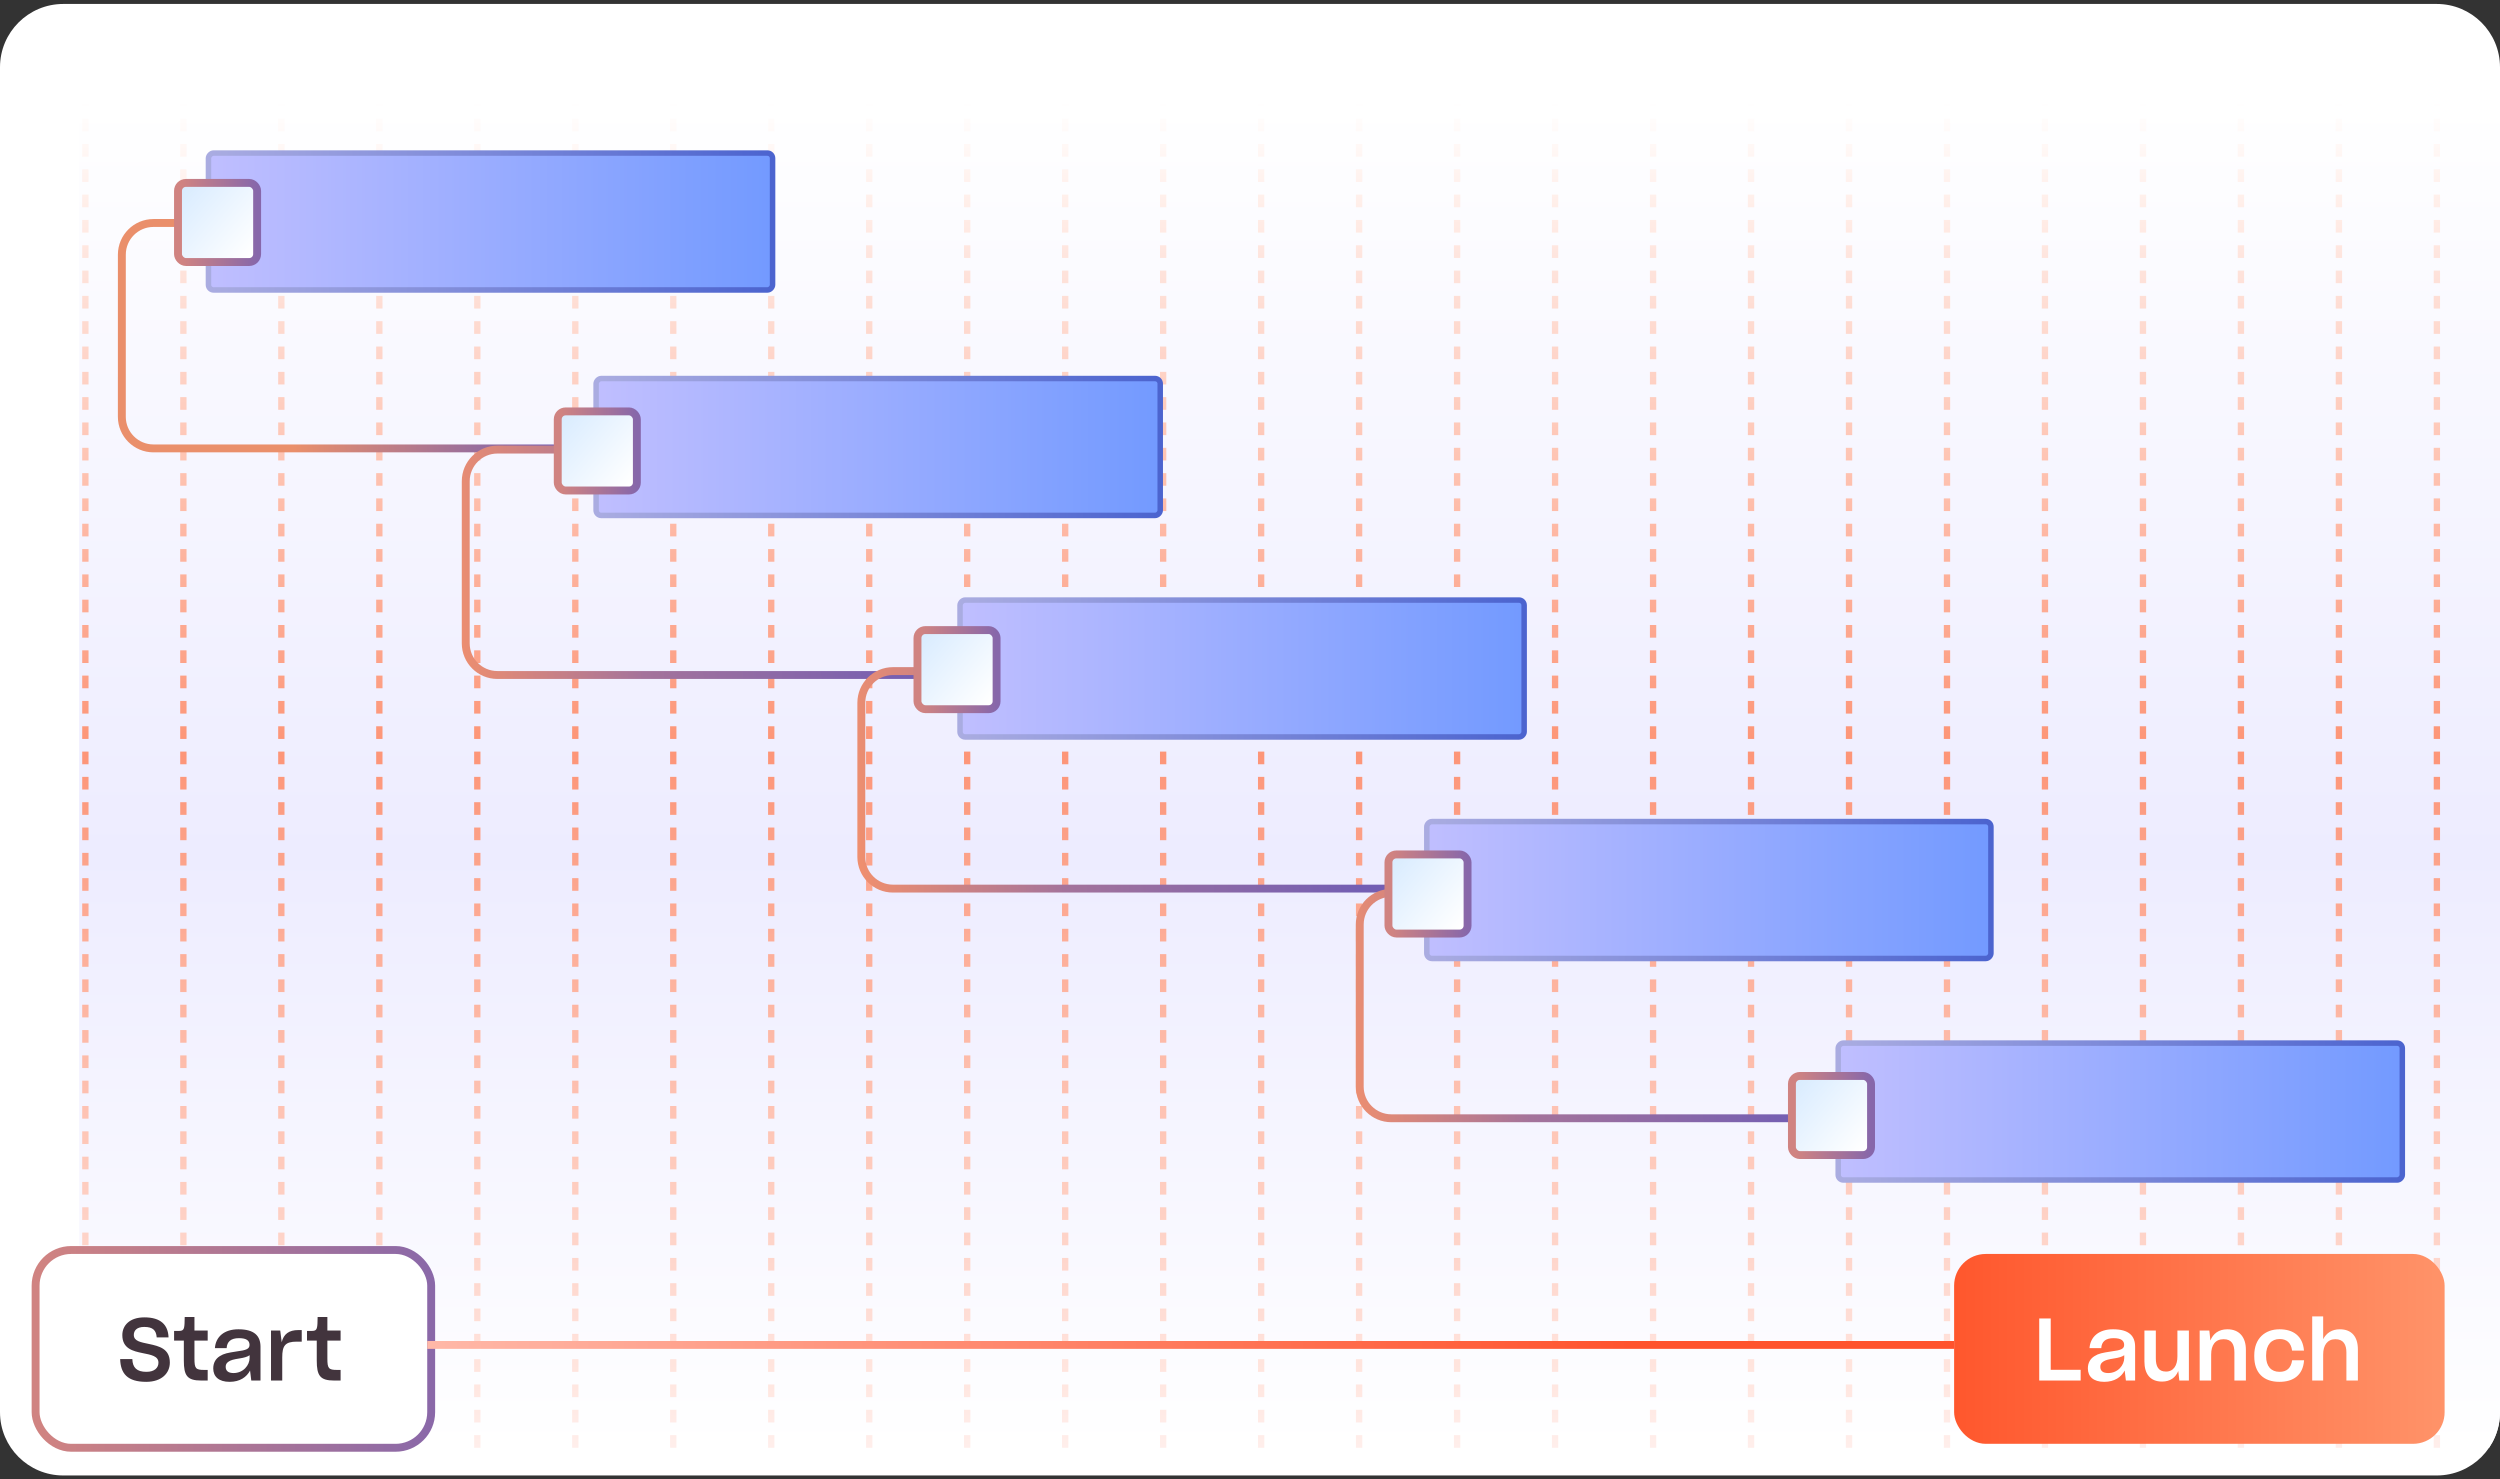 <svg width="316" height="187" viewBox="0 0 316 187" fill="none" xmlns="http://www.w3.org/2000/svg">
<rect x="0" y="0" width="316" height="187" fill="#333333" stroke="none"/>
<g clip-path="url(#clip0_10687_10047)">
<path d="M0 8.5C0 4.082 3.582 0.5 8 0.5H308C312.418 0.5 316 4.082 316 8.5V178.5C316 182.918 312.418 186.5 308 186.5H8C3.582 186.5 0 182.918 0 178.5V8.5Z" fill="white"/>
<rect width="312" height="170" transform="translate(10 13)" fill="url(#paint0_linear_10687_10047)"/>
<line x1="10.791" y1="183" x2="10.791" y2="13" stroke="url(#paint1_linear_10687_10047)" stroke-opacity="0.85" stroke-width="0.8" stroke-dasharray="1.6 1.6"/>
<line x1="23.178" y1="183" x2="23.178" y2="13" stroke="url(#paint2_linear_10687_10047)" stroke-opacity="0.85" stroke-width="0.8" stroke-dasharray="1.6 1.6"/>
<line x1="35.561" y1="183" x2="35.561" y2="13" stroke="url(#paint3_linear_10687_10047)" stroke-opacity="0.85" stroke-width="0.8" stroke-dasharray="1.6 1.6"/>
<line x1="47.948" y1="183" x2="47.948" y2="13" stroke="url(#paint4_linear_10687_10047)" stroke-opacity="0.85" stroke-width="0.8" stroke-dasharray="1.6 1.6"/>
<line x1="60.331" y1="183" x2="60.33" y2="13" stroke="url(#paint5_linear_10687_10047)" stroke-opacity="0.85" stroke-width="0.8" stroke-dasharray="1.6 1.6"/>
<line x1="72.717" y1="183" x2="72.717" y2="13" stroke="url(#paint6_linear_10687_10047)" stroke-opacity="0.85" stroke-width="0.8" stroke-dasharray="1.6 1.6"/>
<line x1="85.1" y1="183" x2="85.1" y2="13" stroke="url(#paint7_linear_10687_10047)" stroke-opacity="0.85" stroke-width="0.8" stroke-dasharray="1.6 1.6"/>
<line x1="97.483" y1="183" x2="97.483" y2="13" stroke="url(#paint8_linear_10687_10047)" stroke-opacity="0.85" stroke-width="0.8" stroke-dasharray="1.6 1.6"/>
<line x1="109.87" y1="183" x2="109.869" y2="13" stroke="url(#paint9_linear_10687_10047)" stroke-opacity="0.85" stroke-width="0.8" stroke-dasharray="1.6 1.6"/>
<line x1="122.252" y1="183" x2="122.252" y2="13" stroke="url(#paint10_linear_10687_10047)" stroke-opacity="0.85" stroke-width="0.8" stroke-dasharray="1.6 1.6"/>
<line x1="134.639" y1="183" x2="134.639" y2="13" stroke="url(#paint11_linear_10687_10047)" stroke-opacity="0.85" stroke-width="0.8" stroke-dasharray="1.6 1.6"/>
<line x1="147.022" y1="183" x2="147.022" y2="13" stroke="url(#paint12_linear_10687_10047)" stroke-opacity="0.85" stroke-width="0.8" stroke-dasharray="1.6 1.6"/>
<line x1="159.409" y1="183" x2="159.408" y2="13" stroke="url(#paint13_linear_10687_10047)" stroke-opacity="0.85" stroke-width="0.8" stroke-dasharray="1.6 1.6"/>
<line x1="171.791" y1="183" x2="171.791" y2="13" stroke="url(#paint14_linear_10687_10047)" stroke-opacity="0.85" stroke-width="0.8" stroke-dasharray="1.6 1.6"/>
<line x1="184.178" y1="183" x2="184.178" y2="13" stroke="url(#paint15_linear_10687_10047)" stroke-opacity="0.85" stroke-width="0.8" stroke-dasharray="1.6 1.6"/>
<line x1="196.561" y1="183" x2="196.561" y2="13" stroke="url(#paint16_linear_10687_10047)" stroke-opacity="0.85" stroke-width="0.8" stroke-dasharray="1.6 1.6"/>
<line x1="208.948" y1="183" x2="208.948" y2="13" stroke="url(#paint17_linear_10687_10047)" stroke-opacity="0.85" stroke-width="0.8" stroke-dasharray="1.6 1.6"/>
<line x1="221.33" y1="183" x2="221.33" y2="13" stroke="url(#paint18_linear_10687_10047)" stroke-opacity="0.85" stroke-width="0.8" stroke-dasharray="1.6 1.6"/>
<line x1="233.717" y1="183" x2="233.717" y2="13" stroke="url(#paint19_linear_10687_10047)" stroke-opacity="0.85" stroke-width="0.8" stroke-dasharray="1.6 1.6"/>
<line x1="246.1" y1="183" x2="246.1" y2="13" stroke="url(#paint20_linear_10687_10047)" stroke-opacity="0.85" stroke-width="0.8" stroke-dasharray="1.6 1.6"/>
<line x1="258.483" y1="183" x2="258.483" y2="13" stroke="url(#paint21_linear_10687_10047)" stroke-opacity="0.85" stroke-width="0.8" stroke-dasharray="1.6 1.6"/>
<line x1="270.87" y1="183" x2="270.869" y2="13" stroke="url(#paint22_linear_10687_10047)" stroke-opacity="0.85" stroke-width="0.8" stroke-dasharray="1.6 1.6"/>
<line x1="283.252" y1="183" x2="283.252" y2="13" stroke="url(#paint23_linear_10687_10047)" stroke-opacity="0.85" stroke-width="0.8" stroke-dasharray="1.6 1.6"/>
<line x1="295.639" y1="183" x2="295.639" y2="13" stroke="url(#paint24_linear_10687_10047)" stroke-opacity="0.85" stroke-width="0.8" stroke-dasharray="1.6 1.6"/>
<line x1="308.022" y1="183" x2="308.022" y2="13" stroke="url(#paint25_linear_10687_10047)" stroke-opacity="0.85" stroke-width="0.8" stroke-dasharray="1.6 1.6"/>
<rect x="4.5" y="158" width="50" height="25" rx="4.5" fill="white"/>
<rect x="4.5" y="158" width="50" height="25" rx="4.5" stroke="url(#paint26_linear_10687_10047)"/>
<path d="M18.487 174.665C16.111 174.665 15.242 173.631 15.187 171.783H16.727C16.76 172.872 17.288 173.4 18.509 173.4C19.554 173.4 20.027 172.872 20.027 172.245C20.038 171.398 19.07 171.244 18.036 171.035C16.793 170.782 15.462 170.463 15.462 168.758C15.462 167.559 16.353 166.514 18.256 166.514C20.324 166.514 21.248 167.471 21.303 169.044H19.807C19.741 168.153 19.323 167.724 18.234 167.724C17.277 167.724 16.914 168.197 16.914 168.736C16.914 169.539 17.816 169.66 18.839 169.88C20.126 170.155 21.457 170.474 21.468 172.212C21.479 173.554 20.445 174.665 18.487 174.665ZM23.237 171.97V169.451H22.005V168.23H22.566C23.16 168.23 23.281 168.076 23.325 167.306C23.336 167.031 23.347 166.657 23.347 166.47H24.579V168.175H26.251V169.451H24.579V171.728C24.579 172.982 24.744 173.158 25.8 173.158H26.251V174.5H25.437C23.655 174.5 23.237 173.884 23.237 171.97ZM29.022 174.665C27.658 174.665 26.954 174.005 26.954 172.971C26.954 172.267 27.262 171.739 27.779 171.42C28.318 171.079 28.758 171.002 29.957 170.815C31.079 170.672 31.541 170.518 31.541 170.001C31.541 169.473 31.189 169.143 30.21 169.143C29.165 169.143 28.692 169.605 28.648 170.408H27.163C27.262 168.978 28.329 168.021 30.133 168.021C32.179 168.021 32.927 168.879 32.927 170.232V174.5H31.761L31.607 173.235C31.178 174.06 30.331 174.665 29.022 174.665ZM29.517 173.554C30.76 173.554 31.552 172.553 31.552 171.64V171.299C31.288 171.497 30.848 171.618 30.276 171.706C29.506 171.827 29.187 171.915 28.901 172.102C28.637 172.278 28.527 172.465 28.527 172.762C28.527 173.268 28.846 173.554 29.517 173.554ZM34.255 174.5V168.175H35.422L35.608 169.66C35.85 168.626 36.522 168.12 37.709 168.12H38.139V169.583H37.511C36.026 169.583 35.675 170.111 35.675 171.574V174.5H34.255ZM40.038 171.97V169.451H38.806V168.23H39.367C39.961 168.23 40.082 168.076 40.126 167.306C40.137 167.031 40.148 166.657 40.148 166.47H41.38V168.175H43.052V169.451H41.38V171.728C41.38 172.982 41.545 173.158 42.601 173.158H43.052V174.5H42.238C40.456 174.5 40.038 173.884 40.038 171.97Z" fill="#42343D"/>
<line x1="54" y1="170" x2="247" y2="170" stroke="url(#paint27_linear_10687_10047)"/>
<rect x="247" y="158.5" width="62" height="24" rx="4" fill="url(#paint28_linear_10687_10047)"/>
<path d="M257.759 166.657H259.211V173.147H262.995V174.5H257.759V166.657ZM265.974 174.665C264.61 174.665 263.906 174.005 263.906 172.971C263.906 172.267 264.214 171.739 264.731 171.42C265.27 171.079 265.71 171.002 266.909 170.815C268.031 170.672 268.493 170.518 268.493 170.001C268.493 169.473 268.141 169.143 267.162 169.143C266.117 169.143 265.644 169.605 265.6 170.408H264.115C264.214 168.978 265.281 168.021 267.085 168.021C269.131 168.021 269.879 168.879 269.879 170.232V174.5H268.713L268.559 173.235C268.13 174.06 267.283 174.665 265.974 174.665ZM266.469 173.554C267.712 173.554 268.504 172.553 268.504 171.64V171.299C268.24 171.497 267.8 171.618 267.228 171.706C266.458 171.827 266.139 171.915 265.853 172.102C265.589 172.278 265.479 172.465 265.479 172.762C265.479 173.268 265.798 173.554 266.469 173.554ZM273.288 174.632C271.781 174.632 271.055 173.664 271.055 172.091V168.175H272.496V171.695C272.496 172.685 272.804 173.367 273.783 173.367C274.74 173.367 275.224 172.586 275.224 171.464V168.175H276.676V174.5H275.466L275.334 173.29C275.004 174.115 274.322 174.632 273.288 174.632ZM278.039 174.5V168.175H279.26L279.392 169.44C279.733 168.582 280.448 168.021 281.537 168.021C283.066 168.021 283.88 169.033 283.88 170.606V174.5H282.428V170.958C282.428 169.935 282.087 169.275 281.064 169.275C279.997 169.275 279.491 170.034 279.491 171.2V174.5H278.039ZM288.118 174.665C286.105 174.665 284.939 173.521 284.939 171.464V171.299C284.939 169.176 286.303 168.021 288.129 168.021C289.867 168.021 291.066 168.868 291.22 170.694V170.716H289.713V170.683C289.581 169.704 289.02 169.253 288.14 169.253C287.128 169.253 286.435 169.968 286.435 171.299V171.442C286.435 172.685 287.073 173.4 288.129 173.4C289.042 173.4 289.581 172.938 289.724 171.948V171.937H291.231V171.97C291.088 173.84 289.867 174.665 288.118 174.665ZM292.262 174.5V166.393H293.648V169.275C294.033 168.516 294.748 168.021 295.749 168.021C297.278 168.021 298.037 168.989 298.037 170.562V174.5H296.585V170.958C296.585 169.968 296.222 169.275 295.188 169.275C294.176 169.275 293.648 170.056 293.648 171.189V174.5H292.262Z" fill="white"/>
<rect x="-0.348" y="0.348" width="71.304" height="17.304" rx="0.652" transform="matrix(-1 0 0 1 97.304 19)" fill="url(#paint29_linear_10687_10047)"/>
<rect x="-0.348" y="0.348" width="71.304" height="17.304" rx="0.652" transform="matrix(-1 0 0 1 97.304 19)" stroke="url(#paint30_linear_10687_10047)" stroke-width="0.696"/>
<rect x="-0.348" y="0.348" width="71.304" height="17.304" rx="0.652" transform="matrix(-1 0 0 1 146.304 47.5)" fill="url(#paint31_linear_10687_10047)"/>
<rect x="-0.348" y="0.348" width="71.304" height="17.304" rx="0.652" transform="matrix(-1 0 0 1 146.304 47.5)" stroke="url(#paint32_linear_10687_10047)" stroke-width="0.696"/>
<rect x="-0.348" y="0.348" width="71.304" height="17.304" rx="0.652" transform="matrix(-1 0 0 1 192.304 75.5)" fill="url(#paint33_linear_10687_10047)"/>
<rect x="-0.348" y="0.348" width="71.304" height="17.304" rx="0.652" transform="matrix(-1 0 0 1 192.304 75.5)" stroke="url(#paint34_linear_10687_10047)" stroke-width="0.696"/>
<rect x="-0.348" y="0.348" width="71.304" height="17.304" rx="0.652" transform="matrix(-1 0 0 1 251.304 103.5)" fill="url(#paint35_linear_10687_10047)"/>
<rect x="-0.348" y="0.348" width="71.304" height="17.304" rx="0.652" transform="matrix(-1 0 0 1 251.304 103.5)" stroke="url(#paint36_linear_10687_10047)" stroke-width="0.696"/>
<rect x="-0.348" y="0.348" width="71.304" height="17.304" rx="0.652" transform="matrix(-1 0 0 1 303.304 131.5)" fill="url(#paint37_linear_10687_10047)"/>
<rect x="-0.348" y="0.348" width="71.304" height="17.304" rx="0.652" transform="matrix(-1 0 0 1 303.304 131.5)" stroke="url(#paint38_linear_10687_10047)" stroke-width="0.696"/>
<path d="M25.25 28.186L19.402 28.185C17.193 28.185 15.402 29.976 15.402 32.185L15.4 52.678C15.4 54.887 17.191 56.678 19.4 56.678L74.499 56.678" stroke="url(#paint39_linear_10687_10047)"/>
<path d="M70.719 56.827L62.871 56.827C60.662 56.827 58.871 58.618 58.871 60.827L58.869 81.319C58.869 83.528 60.66 85.32 62.869 85.32L119.967 85.319" stroke="url(#paint40_linear_10687_10047)"/>
<rect x="22.5" y="23.12" width="10" height="10" rx="1" fill="url(#paint41_linear_10687_10047)" stroke="url(#paint42_linear_10687_10047)"/>
<rect x="70.5" y="52" width="10" height="10" rx="1" fill="url(#paint43_linear_10687_10047)" stroke="url(#paint44_linear_10687_10047)"/>
<path d="M118.72 84.827L112.872 84.827C110.663 84.827 108.872 86.618 108.872 88.827L108.87 108.319C108.87 110.529 110.661 112.32 112.871 112.32L177.969 112.319" stroke="url(#paint45_linear_10687_10047)"/>
<path d="M181.719 112.857L175.871 112.857C173.662 112.857 171.871 114.648 171.871 116.857L171.869 137.349C171.869 139.559 173.66 141.35 175.869 141.35L230.967 141.349" stroke="url(#paint46_linear_10687_10047)"/>
<rect x="115.969" y="79.642" width="10" height="10" rx="1" fill="url(#paint47_linear_10687_10047)" stroke="url(#paint48_linear_10687_10047)"/>
<rect x="175.5" y="108" width="10" height="10" rx="1" fill="url(#paint49_linear_10687_10047)" stroke="url(#paint50_linear_10687_10047)"/>
<rect x="226.5" y="136" width="10" height="10" rx="1" fill="url(#paint51_linear_10687_10047)" stroke="url(#paint52_linear_10687_10047)"/>
</g>
<defs>
<linearGradient id="paint0_linear_10687_10047" x1="156" y1="0" x2="156" y2="170" gradientUnits="userSpaceOnUse">
<stop stop-color="white"/>
<stop offset="0.559" stop-color="#EDECFF"/>
<stop offset="1" stop-color="white"/>
</linearGradient>
<linearGradient id="paint1_linear_10687_10047" x1="11.691" y1="183" x2="11.691" y2="13" gradientUnits="userSpaceOnUse">
<stop stop-color="#FFECE8"/>
<stop offset="0.522" stop-color="#FF855F"/>
<stop offset="1" stop-color="white"/>
</linearGradient>
<linearGradient id="paint2_linear_10687_10047" x1="24.078" y1="183" x2="24.078" y2="13" gradientUnits="userSpaceOnUse">
<stop stop-color="#FFECE8"/>
<stop offset="0.522" stop-color="#FF855F"/>
<stop offset="1" stop-color="white"/>
</linearGradient>
<linearGradient id="paint3_linear_10687_10047" x1="36.461" y1="183" x2="36.461" y2="13" gradientUnits="userSpaceOnUse">
<stop stop-color="#FFECE8"/>
<stop offset="0.522" stop-color="#FF855F"/>
<stop offset="1" stop-color="white"/>
</linearGradient>
<linearGradient id="paint4_linear_10687_10047" x1="48.848" y1="183" x2="48.848" y2="13" gradientUnits="userSpaceOnUse">
<stop stop-color="#FFECE8"/>
<stop offset="0.522" stop-color="#FF855F"/>
<stop offset="1" stop-color="white"/>
</linearGradient>
<linearGradient id="paint5_linear_10687_10047" x1="61.23" y1="183" x2="61.23" y2="13" gradientUnits="userSpaceOnUse">
<stop stop-color="#FFECE8"/>
<stop offset="0.522" stop-color="#FF855F"/>
<stop offset="1" stop-color="white"/>
</linearGradient>
<linearGradient id="paint6_linear_10687_10047" x1="73.617" y1="183" x2="73.617" y2="13" gradientUnits="userSpaceOnUse">
<stop stop-color="#FFECE8"/>
<stop offset="0.522" stop-color="#FF855F"/>
<stop offset="1" stop-color="white"/>
</linearGradient>
<linearGradient id="paint7_linear_10687_10047" x1="86" y1="183" x2="86" y2="13" gradientUnits="userSpaceOnUse">
<stop stop-color="#FFECE8"/>
<stop offset="0.522" stop-color="#FF855F"/>
<stop offset="1" stop-color="white"/>
</linearGradient>
<linearGradient id="paint8_linear_10687_10047" x1="98.383" y1="183" x2="98.383" y2="13" gradientUnits="userSpaceOnUse">
<stop stop-color="#FFECE8"/>
<stop offset="0.522" stop-color="#FF855F"/>
<stop offset="1" stop-color="white"/>
</linearGradient>
<linearGradient id="paint9_linear_10687_10047" x1="110.77" y1="183" x2="110.77" y2="13" gradientUnits="userSpaceOnUse">
<stop stop-color="#FFECE8"/>
<stop offset="0.522" stop-color="#FF855F"/>
<stop offset="1" stop-color="white"/>
</linearGradient>
<linearGradient id="paint10_linear_10687_10047" x1="123.152" y1="183" x2="123.152" y2="13" gradientUnits="userSpaceOnUse">
<stop stop-color="#FFECE8"/>
<stop offset="0.522" stop-color="#FF855F"/>
<stop offset="1" stop-color="white"/>
</linearGradient>
<linearGradient id="paint11_linear_10687_10047" x1="135.539" y1="183" x2="135.539" y2="13" gradientUnits="userSpaceOnUse">
<stop stop-color="#FFECE8"/>
<stop offset="0.522" stop-color="#FF855F"/>
<stop offset="1" stop-color="white"/>
</linearGradient>
<linearGradient id="paint12_linear_10687_10047" x1="147.922" y1="183" x2="147.922" y2="13" gradientUnits="userSpaceOnUse">
<stop stop-color="#FFECE8"/>
<stop offset="0.522" stop-color="#FF855F"/>
<stop offset="1" stop-color="white"/>
</linearGradient>
<linearGradient id="paint13_linear_10687_10047" x1="160.309" y1="183" x2="160.309" y2="13" gradientUnits="userSpaceOnUse">
<stop stop-color="#FFECE8"/>
<stop offset="0.522" stop-color="#FF855F"/>
<stop offset="1" stop-color="white"/>
</linearGradient>
<linearGradient id="paint14_linear_10687_10047" x1="172.691" y1="183" x2="172.691" y2="13" gradientUnits="userSpaceOnUse">
<stop stop-color="#FFECE8"/>
<stop offset="0.522" stop-color="#FF855F"/>
<stop offset="1" stop-color="white"/>
</linearGradient>
<linearGradient id="paint15_linear_10687_10047" x1="185.078" y1="183" x2="185.078" y2="13" gradientUnits="userSpaceOnUse">
<stop stop-color="#FFECE8"/>
<stop offset="0.522" stop-color="#FF855F"/>
<stop offset="1" stop-color="white"/>
</linearGradient>
<linearGradient id="paint16_linear_10687_10047" x1="197.461" y1="183" x2="197.461" y2="13" gradientUnits="userSpaceOnUse">
<stop stop-color="#FFECE8"/>
<stop offset="0.522" stop-color="#FF855F"/>
<stop offset="1" stop-color="white"/>
</linearGradient>
<linearGradient id="paint17_linear_10687_10047" x1="209.848" y1="183" x2="209.848" y2="13" gradientUnits="userSpaceOnUse">
<stop stop-color="#FFECE8"/>
<stop offset="0.522" stop-color="#FF855F"/>
<stop offset="1" stop-color="white"/>
</linearGradient>
<linearGradient id="paint18_linear_10687_10047" x1="222.23" y1="183" x2="222.23" y2="13" gradientUnits="userSpaceOnUse">
<stop stop-color="#FFECE8"/>
<stop offset="0.522" stop-color="#FF855F"/>
<stop offset="1" stop-color="white"/>
</linearGradient>
<linearGradient id="paint19_linear_10687_10047" x1="234.617" y1="183" x2="234.617" y2="13" gradientUnits="userSpaceOnUse">
<stop stop-color="#FFECE8"/>
<stop offset="0.522" stop-color="#FF855F"/>
<stop offset="1" stop-color="white"/>
</linearGradient>
<linearGradient id="paint20_linear_10687_10047" x1="247" y1="183" x2="247" y2="13" gradientUnits="userSpaceOnUse">
<stop stop-color="#FFECE8"/>
<stop offset="0.522" stop-color="#FF855F"/>
<stop offset="1" stop-color="white"/>
</linearGradient>
<linearGradient id="paint21_linear_10687_10047" x1="259.383" y1="183" x2="259.383" y2="13" gradientUnits="userSpaceOnUse">
<stop stop-color="#FFECE8"/>
<stop offset="0.522" stop-color="#FF855F"/>
<stop offset="1" stop-color="white"/>
</linearGradient>
<linearGradient id="paint22_linear_10687_10047" x1="271.77" y1="183" x2="271.77" y2="13" gradientUnits="userSpaceOnUse">
<stop stop-color="#FFECE8"/>
<stop offset="0.522" stop-color="#FF855F"/>
<stop offset="1" stop-color="white"/>
</linearGradient>
<linearGradient id="paint23_linear_10687_10047" x1="284.152" y1="183" x2="284.152" y2="13" gradientUnits="userSpaceOnUse">
<stop stop-color="#FFECE8"/>
<stop offset="0.522" stop-color="#FF855F"/>
<stop offset="1" stop-color="white"/>
</linearGradient>
<linearGradient id="paint24_linear_10687_10047" x1="296.539" y1="183" x2="296.539" y2="13" gradientUnits="userSpaceOnUse">
<stop stop-color="#FFECE8"/>
<stop offset="0.522" stop-color="#FF855F"/>
<stop offset="1" stop-color="white"/>
</linearGradient>
<linearGradient id="paint25_linear_10687_10047" x1="308.922" y1="183" x2="308.922" y2="13" gradientUnits="userSpaceOnUse">
<stop stop-color="#FFECE8"/>
<stop offset="0.522" stop-color="#FF855F"/>
<stop offset="1" stop-color="white"/>
</linearGradient>
<linearGradient id="paint26_linear_10687_10047" x1="5" y1="170.18" x2="56.722" y2="170.18" gradientUnits="userSpaceOnUse">
<stop stop-color="#D08381"/>
<stop offset="1" stop-color="#8767AA"/>
</linearGradient>
<linearGradient id="paint27_linear_10687_10047" x1="54" y1="171" x2="247" y2="171" gradientUnits="userSpaceOnUse">
<stop stop-color="#FFB8A8"/>
<stop offset="0.788" stop-color="#FF532D"/>
</linearGradient>
<linearGradient id="paint28_linear_10687_10047" x1="247" y1="170.5" x2="309" y2="170.5" gradientUnits="userSpaceOnUse">
<stop stop-color="#FF572D"/>
<stop offset="1" stop-color="#FF9369"/>
</linearGradient>
<linearGradient id="paint29_linear_10687_10047" x1="0" y1="13.091" x2="72" y2="13.091" gradientUnits="userSpaceOnUse">
<stop stop-color="#739AFF"/>
<stop offset="1" stop-color="#C1BFFF"/>
</linearGradient>
<linearGradient id="paint30_linear_10687_10047" x1="-3.25993e-07" y1="9.818" x2="72" y2="9.818" gradientUnits="userSpaceOnUse">
<stop stop-color="#4C64CF"/>
<stop offset="1" stop-color="#ABADE1"/>
</linearGradient>
<linearGradient id="paint31_linear_10687_10047" x1="0" y1="13.091" x2="72" y2="13.091" gradientUnits="userSpaceOnUse">
<stop stop-color="#739AFF"/>
<stop offset="1" stop-color="#C1BFFF"/>
</linearGradient>
<linearGradient id="paint32_linear_10687_10047" x1="-3.25993e-07" y1="9.818" x2="72" y2="9.818" gradientUnits="userSpaceOnUse">
<stop stop-color="#4C64CF"/>
<stop offset="1" stop-color="#ABADE1"/>
</linearGradient>
<linearGradient id="paint33_linear_10687_10047" x1="0" y1="13.091" x2="72" y2="13.091" gradientUnits="userSpaceOnUse">
<stop stop-color="#739AFF"/>
<stop offset="1" stop-color="#C1BFFF"/>
</linearGradient>
<linearGradient id="paint34_linear_10687_10047" x1="-3.25993e-07" y1="9.818" x2="72" y2="9.818" gradientUnits="userSpaceOnUse">
<stop stop-color="#4C64CF"/>
<stop offset="1" stop-color="#ABADE1"/>
</linearGradient>
<linearGradient id="paint35_linear_10687_10047" x1="0" y1="13.091" x2="72" y2="13.091" gradientUnits="userSpaceOnUse">
<stop stop-color="#739AFF"/>
<stop offset="1" stop-color="#C1BFFF"/>
</linearGradient>
<linearGradient id="paint36_linear_10687_10047" x1="-3.25993e-07" y1="9.818" x2="72" y2="9.818" gradientUnits="userSpaceOnUse">
<stop stop-color="#4C64CF"/>
<stop offset="1" stop-color="#ABADE1"/>
</linearGradient>
<linearGradient id="paint37_linear_10687_10047" x1="0" y1="13.091" x2="72" y2="13.091" gradientUnits="userSpaceOnUse">
<stop stop-color="#739AFF"/>
<stop offset="1" stop-color="#C1BFFF"/>
</linearGradient>
<linearGradient id="paint38_linear_10687_10047" x1="-3.25993e-07" y1="9.818" x2="72" y2="9.818" gradientUnits="userSpaceOnUse">
<stop stop-color="#4C64CF"/>
<stop offset="1" stop-color="#ABADE1"/>
</linearGradient>
<linearGradient id="paint39_linear_10687_10047" x1="71" y1="57.5" x2="1.161" y2="62.716" gradientUnits="userSpaceOnUse">
<stop stop-color="#735EB3"/>
<stop offset="0.482" stop-color="#EA8F6B"/>
</linearGradient>
<linearGradient id="paint40_linear_10687_10047" x1="116.327" y1="86.256" x2="44.525" y2="91.524" gradientUnits="userSpaceOnUse">
<stop stop-color="#735EB3"/>
<stop offset="0.482" stop-color="#A4739B"/>
<stop offset="0.883" stop-color="#FF9565"/>
</linearGradient>
<linearGradient id="paint41_linear_10687_10047" x1="32" y1="31.739" x2="16" y2="18.239" gradientUnits="userSpaceOnUse">
<stop stop-color="white"/>
<stop offset="1" stop-color="#BCDDFE"/>
</linearGradient>
<linearGradient id="paint42_linear_10687_10047" x1="23" y1="28" x2="32.5" y2="28" gradientUnits="userSpaceOnUse">
<stop stop-color="#D08381"/>
<stop offset="1" stop-color="#8767AA"/>
</linearGradient>
<linearGradient id="paint43_linear_10687_10047" x1="80" y1="60.619" x2="64" y2="47.119" gradientUnits="userSpaceOnUse">
<stop stop-color="white"/>
<stop offset="1" stop-color="#BCDDFE"/>
</linearGradient>
<linearGradient id="paint44_linear_10687_10047" x1="71" y1="56.88" x2="80.5" y2="56.88" gradientUnits="userSpaceOnUse">
<stop stop-color="#D08381"/>
<stop offset="1" stop-color="#8767AA"/>
</linearGradient>
<linearGradient id="paint45_linear_10687_10047" x1="172.61" y1="116.028" x2="95.704" y2="124.469" gradientUnits="userSpaceOnUse">
<stop stop-color="#735EB3"/>
<stop offset="0.482" stop-color="#A4739B"/>
<stop offset="0.883" stop-color="#FF9565"/>
</linearGradient>
<linearGradient id="paint46_linear_10687_10047" x1="227.469" y1="142.172" x2="157.63" y2="147.388" gradientUnits="userSpaceOnUse">
<stop stop-color="#735EB3"/>
<stop offset="0.482" stop-color="#A4739B"/>
<stop offset="0.883" stop-color="#FF9565"/>
</linearGradient>
<linearGradient id="paint47_linear_10687_10047" x1="125.469" y1="88.261" x2="109.469" y2="74.761" gradientUnits="userSpaceOnUse">
<stop stop-color="white"/>
<stop offset="1" stop-color="#BCDDFE"/>
</linearGradient>
<linearGradient id="paint48_linear_10687_10047" x1="116.469" y1="84.522" x2="125.969" y2="84.522" gradientUnits="userSpaceOnUse">
<stop stop-color="#D08381"/>
<stop offset="1" stop-color="#8767AA"/>
</linearGradient>
<linearGradient id="paint49_linear_10687_10047" x1="185" y1="116.619" x2="169" y2="103.119" gradientUnits="userSpaceOnUse">
<stop stop-color="white"/>
<stop offset="1" stop-color="#BCDDFE"/>
</linearGradient>
<linearGradient id="paint50_linear_10687_10047" x1="176" y1="112.88" x2="185.5" y2="112.88" gradientUnits="userSpaceOnUse">
<stop stop-color="#D08381"/>
<stop offset="1" stop-color="#8767AA"/>
</linearGradient>
<linearGradient id="paint51_linear_10687_10047" x1="236" y1="144.619" x2="220" y2="131.119" gradientUnits="userSpaceOnUse">
<stop stop-color="white"/>
<stop offset="1" stop-color="#BCDDFE"/>
</linearGradient>
<linearGradient id="paint52_linear_10687_10047" x1="227" y1="140.88" x2="236.5" y2="140.88" gradientUnits="userSpaceOnUse">
<stop stop-color="#D08381"/>
<stop offset="1" stop-color="#8767AA"/>
</linearGradient>
<clipPath id="clip0_10687_10047">
<path d="M0 8.5C0 4.082 3.582 0.5 8 0.5H308C312.418 0.5 316 4.082 316 8.5V178.5C316 182.918 312.418 186.5 308 186.5H8C3.582 186.5 0 182.918 0 178.5V8.5Z" fill="white"/>
</clipPath>
</defs>
</svg>
